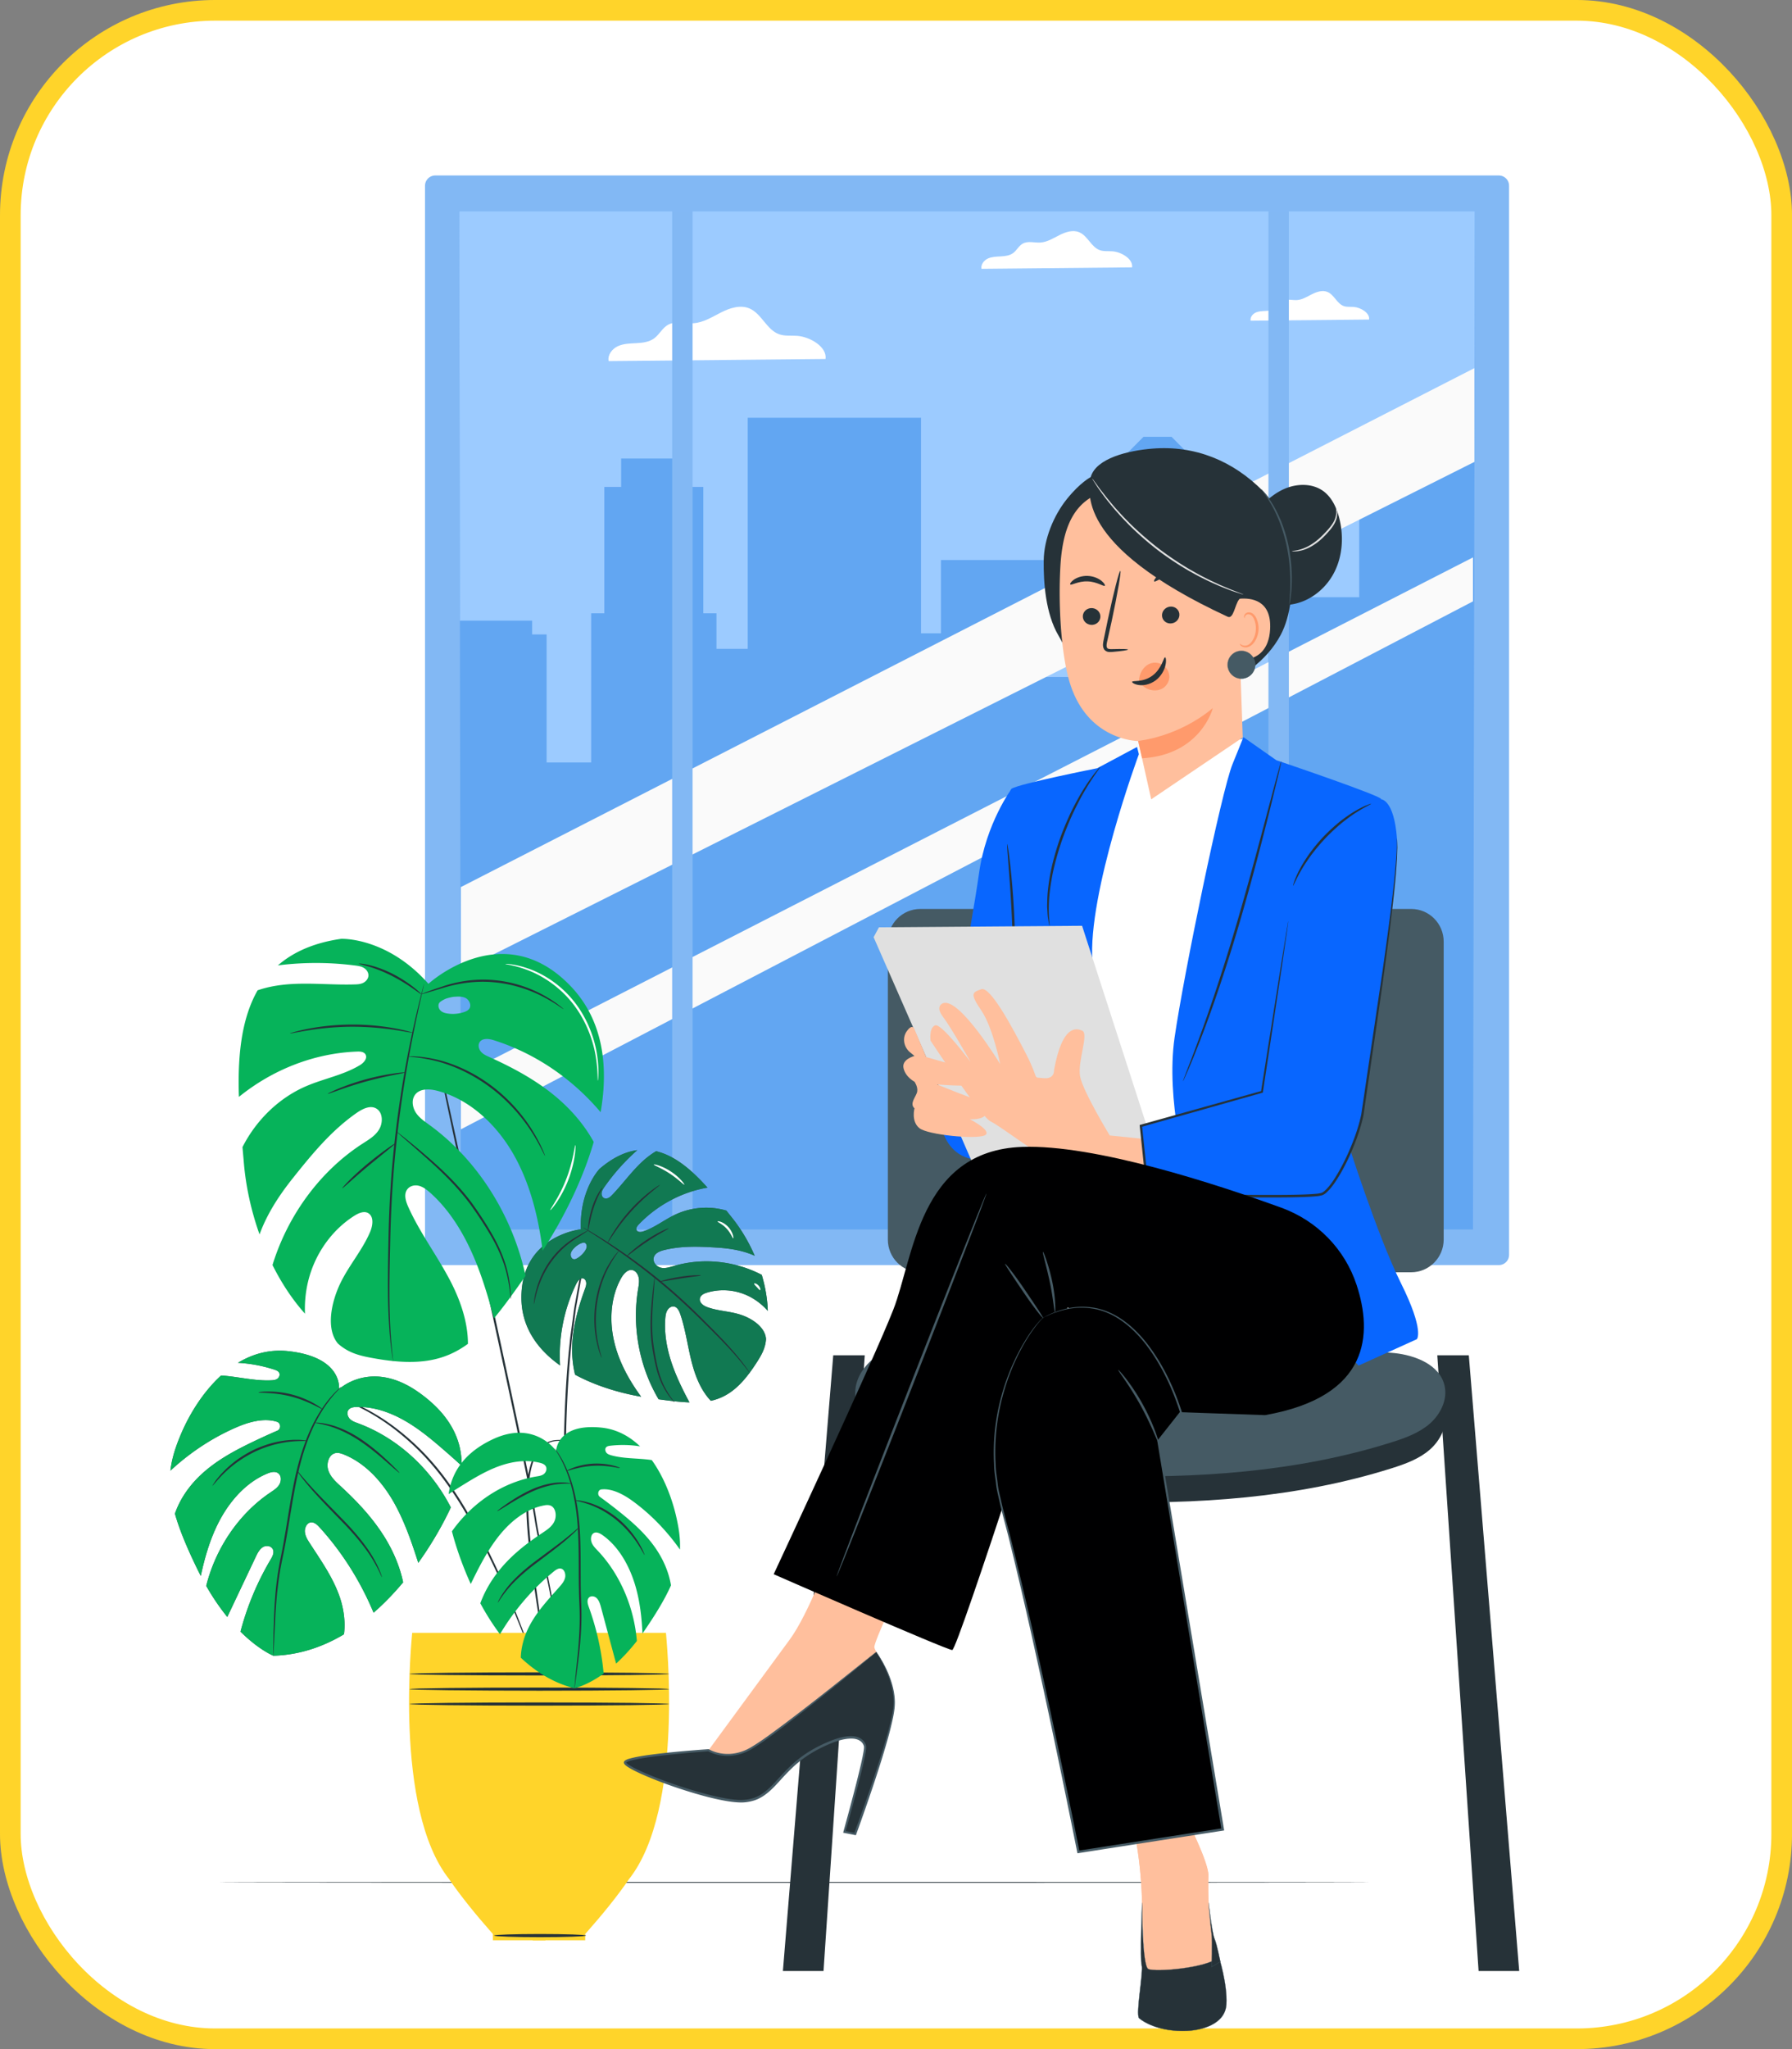<svg xmlns="http://www.w3.org/2000/svg" xmlns:xlink="http://www.w3.org/1999/xlink" fill="none" viewBox="0 0 350 400"><rect x="0" y="0" width="350" height="400" fill="#808080" stroke="none"/><defs><path id="reuse-0" d="M53.368 323.21c.01 0 .03-.191.06-.566.02-.417.05-.95.089-1.624l.288-5.95c.148-2.51.386-5.493.952-8.752.287-1.624.694-3.321 1.011-5.107.328-1.783.625-3.631.933-5.522.614-3.782 1.25-7.373 2.122-10.556.873-3.184 1.974-5.94 3.144-8.097 1.17-2.169 2.36-3.75 3.253-4.776.893-1.016 1.458-1.506 1.428-1.549-.01-.01-.148.105-.416.342-.278.224-.645.598-1.12 1.088-.933.994-2.173 2.565-3.383 4.733-1.21 2.169-2.35 4.948-3.253 8.143-.903 3.192-1.557 6.804-2.162 10.597-.308 1.891-.605 3.739-.923 5.514-.307 1.772-.704 3.461-.981 5.118-.556 3.289-.754 6.292-.873 8.814-.11 2.52-.14 4.55-.159 5.96-.01.674-.01 1.208-.02 1.625-.01.364 0 .566.01.566z"/><path id="reuse-1" d="M58 287.06c-.02.021.179.342.585.889.397.555 1.012 1.323 1.795 2.241 1.567 1.85 3.888 4.243 6.447 6.872 2.569 2.618 4.662 5.223 5.921 7.307 1.27 2.072 1.776 3.537 1.845 3.505.02-.011-.08-.385-.337-1.026-.248-.652-.675-1.56-1.28-2.63-1.21-2.157-3.312-4.818-5.881-7.445-2.559-2.64-4.91-4.98-6.516-6.774a70.426 70.426 0 0 1-1.875-2.147c-.436-.523-.674-.814-.704-.792zM41.497 290.02c.06.054.784-.962 2.172-2.34a23.035 23.035 0 0 1 2.608-2.212 24.5 24.5 0 0 1 3.551-2.104 22.552 22.552 0 0 1 3.848-1.39c1.22-.299 2.331-.49 3.273-.576 1.885-.17 3.065-.065 3.065-.149 0-.032-.287-.075-.823-.129a8.203 8.203 0 0 0-.972-.054c-.377 0-.813-.021-1.29.022-.961.043-2.092.202-3.332.49-1.24.31-2.569.76-3.918 1.38a22.964 22.964 0 0 0-3.6 2.168c-1.031.792-1.914 1.58-2.588 2.308-.358.353-.635.706-.893 1.005a8.898 8.898 0 0 0-.625.81c-.327.494-.496.75-.476.771zM78.024 287.52c.02-.021-.169-.237-.516-.598a55.394 55.394 0 0 0-1.517-1.498c-1.31-1.239-3.154-2.917-5.416-4.444-2.26-1.528-4.552-2.49-6.258-2.896a13.026 13.026 0 0 0-2.043-.35c-.486-.032-.754-.032-.764 0-.01.073 1.072.148 2.738.638 1.666.482 3.888 1.466 6.12 2.971 2.23 1.506 4.096 3.141 5.444 4.318 1.33 1.175 2.172 1.902 2.212 1.859zM50.483 271.81c0 .15 2.946-.097 6.427.813 3.481.908 5.99 2.584 6.06 2.446.02-.043-.575-.503-1.627-1.101A18.145 18.145 0 0 0 57 272.217a18.034 18.034 0 0 0-4.602-.577c-1.19 0-1.914.116-1.914.17z"/></defs><rect width="345.97" height="395.97" x="2.017" y="2.017" fill="#fff" stroke="#ffd42a" stroke-miterlimit="0" stroke-width="4.035" rx="40" ry="40"/><path fill="#82b8f4" stroke="#82b8f4" stroke-linecap="round" stroke-linejoin="round" stroke-width="4" d="M292.74 36.254H85.01v208.7h207.73z"/><path fill="#62a6f2" d="M287.69 240H90.02l-.323-198.79h198.37z"/><path fill="#9ccbff" d="m89.697 41.213.136 79.947h14.097v2.687h2.833v24.99h8.697V119.72h2.575V95.055h3.284v-5.547h12.763v5.547h3.284v24.666h2.574v6.937h6.102v-45.11h33.844v42.077h3.893v-14.306h20.644v22.828h11v-25.293l1.9-1.916V98.08l1.922-1.938v-6.75l4.094-4.12h5.478l4.094 4.12v6.75l1.922 1.938v6.858l1.9 1.916v25.293h10.998V116.58h17.74V90.323l22.486-.137.093-48.964H89.7z"/><path fill="#fff" d="M161.24 70.079c.323-2.363-2.997-4.315-5.5-4.517-1.19-.093-2.43.087-3.556-.31-2.446-.857-3.42-4.026-5.808-5.042-1.786-.756-3.836-.087-5.565.792-1.728.872-3.434 1.974-5.37 2.097-1.678.108-3.507-.519-4.977.31-1.097.612-1.67 1.88-2.681 2.629-.99.735-2.273.886-3.5.95-1.226.066-2.495.08-3.606.591-1.119.512-2.037 1.7-1.807 2.91z"/><path fill="#fafafa" d="m287.96 71.866-197.95 101.3v16.344l197.95-99.339zM287.69 108.81 90.02 209.97v10.481l197.67-103.06z"/><path fill="#82b8f4" d="M135.27 41.22h-3.987v198.77h3.987z"/><path fill="#fff" d="M267.4 62.378c.18-1.29-1.634-2.356-2.996-2.463-.653-.051-1.327.05-1.944-.166-1.334-.469-1.865-2.197-3.169-2.752-.976-.41-2.094-.043-3.041.432-.946.476-1.878 1.08-2.933 1.145-.918.058-1.914-.28-2.716.166-.596.339-.91 1.03-1.464 1.434-.538.396-1.24.482-1.914.518-.667.037-1.362.044-1.973.325-.609.28-1.11.929-.989 1.584z"/><path fill="#82b8f4" d="M251.73 41.22h-3.987v198.77h3.987z"/><path fill="#fff" d="M221.11 52.192c.222-1.643-2.08-2.997-3.814-3.134-.826-.065-1.685.058-2.467-.216-1.7-.598-2.373-2.795-4.03-3.5-1.24-.527-2.667-.058-3.864.547-1.198.605-2.388 1.368-3.729 1.455-1.169.072-2.43-.36-3.456.216-.76.425-1.162 1.304-1.857 1.83-.689.511-1.578.612-2.431.663-.853.043-1.735.057-2.51.41-.774.353-1.412 1.181-1.254 2.017z"/><g fill="#263238"><path d="M267.28 367.46c0 .044-50.217.082-112.15.082-61.953 0-112.16-.038-112.16-.082 0-.045 50.204-.084 112.16-.084 61.93 0 112.15.039 112.15.084zM56.484 271.19c0 .01.07.021.188.032.15.011.338.022.566.043.496.044 1.22.044 2.152.18 1.864.206 4.562.685 7.716 1.913 3.154 1.218 6.764 3.13 10.345 5.953a50.33 50.33 0 0 1 5.306 4.827 53.13 53.13 0 0 1 4.9 6.048c1.547 2.2 2.916 4.455 4.176 6.677 1.27 2.212 2.4 4.412 3.461 6.519a186.107 186.107 0 0 1 5.187 11.42c1.369 3.3 2.41 6.016 3.085 7.907.327.918.595 1.643.783 2.168.09.224.159.415.208.566.05.129.08.191.08.191.01 0-.01-.073-.05-.202-.05-.148-.099-.342-.178-.576-.16-.504-.387-1.25-.714-2.201-.635-1.913-1.637-4.639-2.976-7.97a177.598 177.598 0 0 0-5.127-11.487c-1.052-2.114-2.182-4.315-3.452-6.548-1.26-2.233-2.628-4.498-4.185-6.71a52.833 52.833 0 0 0-4.95-6.09 49.135 49.135 0 0 0-5.365-4.84c-3.62-2.821-7.28-4.723-10.464-5.908-3.194-1.196-5.921-1.635-7.796-1.794-.932-.118-1.676-.086-2.162-.108h-.565c-.1-.021-.169-.021-.169-.01zM117.76 235.15c-.01 0-.04.075-.11.213-.069.161-.158.374-.267.64-.238.59-.575 1.423-1.002 2.492-.476 1.067-.842 2.446-1.338 4.017-.228.789-.536 1.624-.744 2.532-.219.907-.447 1.87-.685 2.874-.535 2.01-.863 4.25-1.319 6.656-.238 1.196-.357 2.446-.545 3.739-.159 1.282-.387 2.607-.496 3.975-.605 5.436-.933 11.451-1.081 17.765-.09 6.317.04 12.332.297 17.79.298 5.46.665 10.375 1.111 14.488.208 2.061.417 3.92.635 5.544.208 1.635.387 3.036.575 4.178.179 1.12.318 2.01.417 2.629l.119.684c.03.148.05.234.05.234.01 0 0-.086-.01-.234-.02-.172-.05-.407-.08-.684-.08-.63-.198-1.52-.347-2.64-.169-1.142-.318-2.554-.506-4.178-.208-1.635-.387-3.494-.585-5.543-.407-4.114-.754-9.03-1.022-14.478a309.076 309.076 0 0 1-.267-17.767c.148-6.304.466-12.297 1.05-17.735.1-1.366.328-2.68.487-3.963.188-1.282.297-2.532.525-3.728.437-2.395.754-4.638 1.26-6.645.228-1.005.446-1.966.655-2.874.198-.908.495-1.743.714-2.532.476-1.57.823-2.95 1.27-4.03.396-1.067.713-1.912.932-2.51.099-.278.178-.49.238-.652.049-.17.069-.245.069-.256zM107.8 325.61c.01 0 .05-.108.129-.32.08-.235.198-.555.337-.973.08-.45.208-.994.298-1.657.04-.662.148-1.43.129-2.297.07-3.483-.754-8.45-2.063-14.465-.635-3.014-1.448-6.293-1.964-9.872-.149-.897-.298-1.805-.456-2.735-.169-.918-.348-1.858-.526-2.81-.347-1.9-.754-3.846-1.15-5.844-1.627-7.992-3.511-16.741-5.505-25.93-4.007-18.364-7.627-34.99-10.255-47.041-1.28-6.026-2.31-10.907-2.955-14.295-.348-1.686-.576-3.001-.734-3.898-.08-.428-.14-.77-.189-1.015-.04-.224-.07-.343-.08-.343-.01 0 .01.119.04.353.04.245.09.588.15 1.027.128.897.336 2.222.654 3.919.605 3.397 1.597 8.291 2.836 14.328 2.51 12.073 6.15 28.696 10.146 47.072 1.994 9.188 3.888 17.94 5.525 25.92.397 1.997.813 3.942 1.17 5.833.179.95.357 1.88.536 2.798.158.922.307 1.83.466 2.726.535 3.602 1.359 6.88 2.013 9.883 1.349 6.005 2.212 10.94 2.182 14.4.04.868-.06 1.625-.09 2.287-.078.652-.188 1.207-.257 1.657-.129.417-.228.738-.297.983-.07.191-.1.31-.09.31z"/><path d="M106.47 325.61c.01 0 .02-.183.01-.525s-.03-.843-.07-1.495c-.079-1.293-.267-3.173-.565-5.471-.555-4.614-1.626-10.95-2.31-18.002-.328-3.526-.496-6.89-.278-9.948.109-1.516.327-2.957.714-4.261.387-1.304.972-2.468 1.815-3.313a4.638 4.638 0 0 1 2.945-1.304c.992-.084 1.865.075 2.55.226 1.368.342 2.082.663 2.102.63.01-.01-.169-.096-.516-.237a8.233 8.233 0 0 0-.644-.245 8.102 8.102 0 0 0-.903-.277c-.694-.17-1.567-.353-2.608-.288a4.902 4.902 0 0 0-3.124 1.336c-.903.875-1.518 2.071-1.925 3.396-.406 1.326-.634 2.788-.763 4.326-.238 3.08-.08 6.465.248 10.002.684 7.063 1.805 13.398 2.43 18.002.327 2.298.555 4.167.684 5.46.06.62.11 1.11.139 1.485.04.33.06.503.07.503z"/></g><path fill="#455a64" d="M131.74 237.17c-2.083 1.002-3.967 2.521-6.15 3.224-.465.151-1.13.162-1.279-.331-.119-.372.169-.746.427-1.024 3.65-3.814 8.43-6.346 13.449-7.202-2.926-3.279-6.249-6.217-10.037-7.114-1.18.684-2.281 1.592-3.273 2.575-1.855 1.848-3.432 3.994-5.237 5.885-.258.267-.525.545-.863.685s-.753.129-1.011-.14c-.258-.256-.308-.682-.219-1.056.09-.364.308-.685.516-.984a40.994 40.994 0 0 1 6.407-7.17c-2.3.302-4.74 1.411-7.36 3.644 0 0-3.947 4.06-3.659 11.806 0 0-11.723 1.207-11.614 13.471.05 5.64 3.114 9.959 7.548 13.1-.327-5.482.783-11.058 3.164-15.91.297-.598.833-1.293 1.428-1.047.337.14.516.546.525.929.01.385-.128.76-.257 1.112-1.101 3.034-2.034 6.155-2.37 9.39-.259 2.449-.15 4.981.446 7.34 3.917 2.118 8.49 3.527 12.903 4.297-2.35-3.205-4.345-6.796-5.267-10.748-.972-4.135-.694-8.72 1.349-12.372.496-.889 1.32-1.818 2.261-1.581.655.159 1.091.875 1.2 1.592.11.714-.03 1.441-.148 2.158-1.22 7.35.277 15.17 4.016 21.452 2.331.32 4.295.544 6.02.608-1.18-2.222-2.31-4.487-3.183-6.869-1.101-3.003-1.775-6.238-1.537-9.454.04-.58.119-1.167.406-1.657.288-.493.823-.843 1.35-.727.624.15.971.865 1.19 1.516 1.1 3.238 1.477 6.7 2.4 10.002.704 2.532 1.815 5.075 3.56 6.88 3.253-.738 5.832-2.68 8.788-7.232 1.001-1.55 1.854-2.907 1.983-4.83-.169-2.392-2.846-4.07-4.989-4.754-2.142-.695-4.433-.706-6.545-1.495-.715-.267-1.518-.854-1.38-1.657.11-.63.755-.962 1.33-1.131 2.608-.803 5.455-.598 7.944.544 1.508.695 2.867 1.732 3.988 3-.07-2.327-.487-4.71-1.18-7.038-5.287-2.737-11.496-3.389-17.169-1.732-.813.234-1.646.525-2.48.353-.822-.17-1.606-.983-1.467-1.87.159-.994 1.25-1.4 2.162-1.613 3.442-.822 6.784-.674 10.305-.45 3.154.205 5.405.749 7.28 1.592-1.17-2.712-2.688-5.244-4.403-7.391-.368-.461-.754-.94-1.141-1.433-3.313-.973-6.973-.674-10.126.856zm-18.616 5.705c.198-.118.734-.331.952-.31.308.03.516.383.516.714s-.159.641-.337.908a4.553 4.553 0 0 1-1.498 1.422c-.228.14-.496.256-.744.191-.436-.105-.634-.703-.516-1.174.13-.469.467-.822.794-1.142.01.01.169-.205.833-.609z"/><path fill="#117952" d="M131.74 237.17c-2.083 1.002-3.967 2.521-6.15 3.224-.465.151-1.13.162-1.279-.331-.119-.372.169-.746.427-1.024 3.65-3.814 8.43-6.346 13.449-7.202-2.926-3.279-6.249-6.217-10.037-7.114-1.18.684-2.281 1.592-3.273 2.575-1.855 1.848-3.432 3.994-5.237 5.885-.258.267-.525.545-.863.685s-.753.129-1.011-.14c-.258-.256-.308-.682-.219-1.056.09-.364.308-.685.516-.984a40.994 40.994 0 0 1 6.407-7.17c-2.3.302-4.74 1.411-7.36 3.644 0 0-3.947 4.06-3.659 11.806 0 0-11.723 1.207-11.614 13.471.05 5.64 3.114 9.959 7.548 13.1-.327-5.482.783-11.058 3.164-15.91.297-.598.833-1.293 1.428-1.047.337.14.516.546.525.929.01.385-.128.76-.257 1.112-1.101 3.034-2.034 6.155-2.37 9.39-.259 2.449-.15 4.981.446 7.34 3.917 2.118 8.49 3.527 12.903 4.297-2.35-3.205-4.345-6.796-5.267-10.748-.972-4.135-.694-8.72 1.349-12.372.496-.889 1.32-1.818 2.261-1.581.655.159 1.091.875 1.2 1.592.11.714-.03 1.441-.148 2.158-1.22 7.35.277 15.17 4.016 21.452 2.331.32 4.295.544 6.02.608-1.18-2.222-2.31-4.487-3.183-6.869-1.101-3.003-1.775-6.238-1.537-9.454.04-.58.119-1.167.406-1.657.288-.493.823-.843 1.35-.727.624.15.971.865 1.19 1.516 1.1 3.238 1.477 6.7 2.4 10.002.704 2.532 1.815 5.075 3.56 6.88 3.253-.738 5.832-2.68 8.788-7.232 1.001-1.55 1.854-2.907 1.983-4.83-.169-2.392-2.846-4.07-4.989-4.754-2.142-.695-4.433-.706-6.545-1.495-.715-.267-1.518-.854-1.38-1.657.11-.63.755-.962 1.33-1.131 2.608-.803 5.455-.598 7.944.544 1.508.695 2.867 1.732 3.988 3-.07-2.327-.487-4.71-1.18-7.038-5.287-2.737-11.496-3.389-17.169-1.732-.813.234-1.646.525-2.48.353-.822-.17-1.606-.983-1.467-1.87.159-.994 1.25-1.4 2.162-1.613 3.442-.822 6.784-.674 10.305-.45 3.154.205 5.405.749 7.28 1.592-1.17-2.712-2.688-5.244-4.403-7.391-.368-.461-.754-.94-1.141-1.433-3.313-.973-6.973-.674-10.126.856zm-18.616 5.705c.198-.118.734-.331.952-.31.308.03.516.383.516.714s-.159.641-.337.908a4.553 4.553 0 0 1-1.498 1.422c-.228.14-.496.256-.744.191-.436-.105-.634-.703-.516-1.174.13-.469.467-.822.794-1.142.01.01.169-.205.833-.609z"/><g fill="#263238"><path d="M146.49 268.07c.01-.01-.07-.14-.238-.385a25.133 25.133 0 0 0-.744-1.056c-.664-.91-1.676-2.171-3.005-3.655-1.33-1.485-2.985-3.174-4.84-5.021a121.415 121.415 0 0 0-6.19-5.846 111.399 111.399 0 0 0-16.146-11.698c-.446-.256-.813-.458-1.09-.62-.249-.137-.388-.202-.388-.19-.01.01.12.093.357.255l1.061.673c.913.588 2.252 1.43 3.869 2.532 3.233 2.18 7.617 5.364 12.14 9.315 2.261 1.977 4.334 3.965 6.189 5.813 1.864 1.837 3.53 3.504 4.87 4.956a61.55 61.55 0 0 1 3.074 3.57c.327.417.585.759.793 1.015.179.223.278.342.288.342z"/><path d="M127.87 249.3c-.02 0-.08.353-.159.994-.08.641-.198 1.57-.317 2.726-.218 2.295-.536 5.511-.139 9.059a47.32 47.32 0 0 0 .903 4.905c.367 1.484.873 2.788 1.418 3.793a14.512 14.512 0 0 0 1.488 2.243c.198.246.367.415.476.545.109.115.178.18.188.17.06-.055-.922-1.057-1.954-3.077-.506-1.015-.972-2.287-1.329-3.76a49.517 49.517 0 0 1-.872-4.873c-.387-3.494-.11-6.7.05-8.994.088-1.113.158-2.031.207-2.737.05-.63.06-.983.04-.994zM136.9 248.97c0-.084-1.815-.084-4.027.267-2.212.353-3.957.835-3.937.92.02.095 1.795-.236 3.987-.578 2.182-.353 3.977-.512 3.977-.609zM130.58 239.79c-.02-.043-.526.15-1.32.536-.793.383-1.864.97-2.994 1.73a27.332 27.332 0 0 0-2.777 2.103c-.675.59-1.062.994-1.042 1.026.06.087 1.736-1.357 3.987-2.841 2.242-1.485 4.186-2.457 4.146-2.554zM120.93 244.12c-.01-.01-.228.202-.575.62-.357.414-.833 1.066-1.349 1.912-1.051 1.686-2.162 4.294-2.648 7.37-.506 3.079-.258 5.931.178 7.906.209.994.447 1.775.635 2.297.189.536.318.814.337.803.06-.021-.386-1.188-.753-3.151-.367-1.967-.586-4.776-.09-7.79.476-3.023 1.538-5.598 2.53-7.298.971-1.707 1.775-2.626 1.735-2.669zM128.9 231.3c-.01-.021-.198.086-.516.288-.327.202-.773.523-1.319.94a30.003 30.003 0 0 0-3.967 3.666 31.612 31.612 0 0 0-3.303 4.359 19.262 19.262 0 0 0-.843 1.44c-.188.354-.277.545-.258.566.04.033.496-.713 1.28-1.869a39.285 39.285 0 0 1 3.352-4.261 39.803 39.803 0 0 1 3.878-3.71c1.042-.875 1.726-1.376 1.696-1.42zM104.28 254.57c.05.01.198-1.059.684-2.704.486-1.635 1.409-3.847 2.956-5.875 1.527-2.053 3.352-3.462 4.74-4.318l1.637-1.056c.387-.259.595-.407.585-.428-.01-.022-.238.086-.644.31-.407.212-.982.543-1.696.961a16.258 16.258 0 0 0-4.88 4.315 17.653 17.653 0 0 0-2.926 6.026 14.87 14.87 0 0 0-.407 2.02c-.059.469-.079.738-.05.749z"/><path d="M117.63 231.87c-.06-.065-1.28 1.538-2.014 3.922a17.282 17.282 0 0 0-.684 3.098c-.099.813-.099 1.314-.06 1.314.1.011.298-1.988 1.042-4.293.724-2.341 1.795-3.987 1.716-4.041z"/></g><path fill="#455a64" d="M39.523 287.63c2.847-2.583 6.219-4.412 9.62-6.055 1.667-.803 3.343-1.57 5.029-2.298.744-.32.704-1.487-.07-1.732-2.479-.79-5.415-.01-7.904 1.07-4.702 2.028-9.075 4.913-12.913 8.47.257-2.243.922-4.4 1.914-6.782 1.606-3.9 4.304-8.442 7.984-11.796l.436.033c3.134.255 6.239 1.055 9.383.907.386-.021.793-.054 1.13-.277.337-.216.566-.663.447-1.07-.13-.417-.566-.597-.952-.727a28.252 28.252 0 0 0-7.151-1.344c2.866-1.732 6.179-2.683 9.898-2.265 10.712 1.207 9.838 7.445 9.838 7.445.328-.353 6.487-5.789 15.492.536 6.229 4.37 8.56 9.38 8.45 14.39-.763-.716-1.547-1.409-2.32-2.093-2.688-2.352-5.386-4.711-8.42-6.508-3.035-1.794-6.447-3.011-9.899-2.874-.555.022-1.19.13-1.497.63-.318.526-.11 1.272.317 1.7.426.428 1.002.63 1.557.832 7.657 2.82 14.243 8.817 18.16 16.434-1.25 2.713-3.392 6.686-6.357 10.82-1.31-4.091-2.708-8.172-4.8-11.857-2.302-4.037-5.565-7.606-9.69-9.274-.576-.234-1.191-.428-1.786-.267-1.22.332-1.716 2.05-1.3 3.332.417 1.283 1.439 2.212 2.39 3.09 3.095 2.842 6.031 5.94 8.342 9.541 1.795 2.799 3.193 5.929 3.888 9.24-1.726 2.062-3.65 4.083-5.772 5.93-2.57-6.154-6.15-11.827-10.533-16.646-.476-.523-1.071-1.078-1.746-.984-.744.108-1.2 1.027-1.14 1.84.059.811.495 1.527.932 2.19 2.162 3.354 4.522 6.645 5.851 10.47.804 2.317 1.17 4.913.853 7.348-4.096 2.438-8.708 4.04-13.796 4.178 0 0-2.786-1.099-6.416-4.7a55.118 55.118 0 0 1 5.87-14.05c.348-.577.715-1.26.497-1.902-.268-.79-1.32-.961-1.994-.544-.674.418-1.071 1.207-1.418 1.956-1.845 3.89-3.69 7.787-5.534 11.677a44.935 44.935 0 0 1-4.116-6.07c1.884-7.488 6.466-14.154 12.576-18.257.615-.418 1.27-.824 1.676-1.476.407-.65.466-1.622-.07-2.147-.575-.566-1.477-.364-2.201-.065-4.245 1.732-7.568 5.536-9.71 9.851-1.577 3.173-2.579 6.635-3.332 10.15-.17-.331-.348-.673-.516-1.013-2.202-4.487-3.67-8.067-4.533-11.133 1.042-3.057 3.015-5.737 5.356-7.854z"/><g fill="#263238"><use xlink:href="#reuse-0"/><use xlink:href="#reuse-1"/></g><path fill="#06b35a" d="M39.523 287.63c2.847-2.583 6.219-4.412 9.62-6.055 1.667-.803 3.343-1.57 5.029-2.298.744-.32.704-1.487-.07-1.732-2.479-.79-5.415-.01-7.904 1.07-4.702 2.028-9.075 4.913-12.913 8.47.257-2.243.922-4.4 1.914-6.782 1.606-3.9 4.304-8.442 7.984-11.796l.436.033c3.134.255 6.239 1.055 9.383.907.386-.021.793-.054 1.13-.277.337-.216.566-.663.447-1.07-.13-.417-.566-.597-.952-.727a28.252 28.252 0 0 0-7.151-1.344c2.866-1.732 6.179-2.683 9.898-2.265 10.712 1.207 9.838 7.445 9.838 7.445.328-.353 6.487-5.789 15.492.536 6.229 4.37 8.56 9.38 8.45 14.39-.763-.716-1.547-1.409-2.32-2.093-2.688-2.352-5.386-4.711-8.42-6.508-3.035-1.794-6.447-3.011-9.899-2.874-.555.022-1.19.13-1.497.63-.318.526-.11 1.272.317 1.7.426.428 1.002.63 1.557.832 7.657 2.82 14.243 8.817 18.16 16.434-1.25 2.713-3.392 6.686-6.357 10.82-1.31-4.091-2.708-8.172-4.8-11.857-2.302-4.037-5.565-7.606-9.69-9.274-.576-.234-1.191-.428-1.786-.267-1.22.332-1.716 2.05-1.3 3.332.417 1.283 1.439 2.212 2.39 3.09 3.095 2.842 6.031 5.94 8.342 9.541 1.795 2.799 3.193 5.929 3.888 9.24-1.726 2.062-3.65 4.083-5.772 5.93-2.57-6.154-6.15-11.827-10.533-16.646-.476-.523-1.071-1.078-1.746-.984-.744.108-1.2 1.027-1.14 1.84.059.811.495 1.527.932 2.19 2.162 3.354 4.522 6.645 5.851 10.47.804 2.317 1.17 4.913.853 7.348-4.096 2.438-8.708 4.04-13.796 4.178 0 0-2.786-1.099-6.416-4.7a55.118 55.118 0 0 1 5.87-14.05c.348-.577.715-1.26.497-1.902-.268-.79-1.32-.961-1.994-.544-.674.418-1.071 1.207-1.418 1.956-1.845 3.89-3.69 7.787-5.534 11.677a44.935 44.935 0 0 1-4.116-6.07c1.884-7.488 6.466-14.154 12.576-18.257.615-.418 1.27-.824 1.676-1.476.407-.65.466-1.622-.07-2.147-.575-.566-1.477-.364-2.201-.065-4.245 1.732-7.568 5.536-9.71 9.851-1.577 3.173-2.579 6.635-3.332 10.15-.17-.331-.348-.673-.516-1.013-2.202-4.487-3.67-8.067-4.533-11.133 1.042-3.057 3.015-5.737 5.356-7.854z"/><g fill="#263238"><use xlink:href="#reuse-0"/><use xlink:href="#reuse-1"/></g><path fill="#06b35a" d="M47.359 223.92c.09 1.045.188 2.071.268 3.065.387 4.615 1.438 9.412 3.065 13.985 1.22-3.324 3.163-6.807 6.535-11.025 3.76-4.714 7.4-9.126 12.21-12.544 1.279-.907 2.955-1.826 4.224-.897 1.141.822 1.131 2.745.377 3.984-.753 1.24-2.013 1.977-3.193 2.737-8.242 5.31-14.6 13.91-17.624 23.718 1.755 3.515 3.887 6.753 6.347 9.498-.119-2.874.298-5.78 1.26-8.472 1.587-4.455 4.622-8.29 8.45-10.686.843-.522 1.944-.983 2.757-.393 1.022.735.754 2.424.238 3.631-1.537 3.57-4.126 6.497-5.812 10.002-1.676 3.494-2.906 8.781-.476 11.731 2.241 2.028 4.701 2.489 7.528 2.98 8.33 1.432 13.389.374 17.882-2.907 0-4.262-1.498-8.558-3.471-12.34-2.56-4.913-5.922-9.336-8.193-14.411-.456-1.027-.863-2.276-.297-3.238.466-.8 1.468-1.08 2.32-.875.854.19 1.588.767 2.262 1.365 3.779 3.357 6.546 7.898 8.579 12.692 1.617 3.814 2.797 7.812 3.878 11.84 1.884-2.255 3.878-5.011 6.179-8.324-2.599-11.88-9.432-22.67-18.844-29.487-.913-.663-1.875-1.315-2.53-2.266-.654-.95-.931-2.316-.366-3.332.813-1.451 2.757-1.44 4.294-1.069 6.308 1.56 11.624 6.432 15.036 12.361 3.264 5.684 4.91 12.278 5.743 18.901 4.166-6.454 7.835-13.848 9.978-21.229-1.905-3.461-4.543-6.454-7.509-8.921-3.907-3.249-8.38-5.63-12.943-7.683-.535-.245-1.1-.49-1.507-.94-.417-.45-.654-1.142-.426-1.721.406-1.024 1.775-.93 2.767-.62 8.014 2.503 15.353 7.438 20.967 14.082 1.606-9.198.376-17.99-5.723-24.466-13.27-14.08-27.908-.598-27.908-.598-8.123-9.177-17.05-8.78-17.05-8.78-5.404.778-9.401 2.617-12.347 5.18a59.636 59.636 0 0 1 15.115.031c.575.076 1.16.162 1.656.461.506.299.913.854.903 1.473-.01.63-.476 1.178-1.012 1.444-.536.267-1.14.3-1.726.31-4.126.127-8.261-.32-12.378-.065-2.201.138-4.433.49-6.526 1.218-3.322 5.813-3.898 13.366-3.65 20.8 6.646-5.385 14.837-8.558 23.15-8.846.604-.022 1.328.054 1.606.62.367.759-.397 1.58-1.09 2.009-3.264 1.977-7.053 2.629-10.524 4.124-5.236 2.244-9.72 6.537-12.447 11.892zm41.486-29.35c.734-.043 1.508-.075 2.162.288.645.375 1.081 1.304.695 1.977-.229.396-.645.588-1.062.728a6.89 6.89 0 0 1-3.253.277c-.496-.075-1.022-.223-1.379-.609-.367-.374-.505-1.047-.198-1.476.228-.31 1.071-.746 1.418-.854 1.2-.352 1.617-.33 1.617-.33z"/><g fill="#263238"><path d="M76.794 265.81c.01 0 0-.062-.01-.191-.02-.151-.03-.332-.06-.566a98.669 98.669 0 0 1-.218-2.158c-.178-1.872-.357-4.595-.416-7.949-.07-3.367 0-7.372.109-11.817.09-4.455.278-9.338.694-14.457.833-10.233 2.35-19.4 3.66-25.983.645-3.289 1.24-5.939 1.646-7.765.199-.887.358-1.592.477-2.104.05-.226.079-.407.119-.558l.03-.191c-.01 0-.03.065-.06.18-.04.151-.09.321-.149.547-.13.512-.317 1.207-.545 2.083a211.386 211.386 0 0 0-5.555 33.752c-.416 5.126-.595 10.02-.664 14.476-.09 4.455-.13 8.46-.03 11.839.1 3.364.317 6.087.546 7.957.118.942.208 1.656.297 2.15.04.223.07.403.09.554.01.14.03.202.039.202z"/><path d="M77.471 220.9c-.01.01.09.119.288.299l.873.781c.813.703 1.904 1.654 3.233 2.82 2.698 2.403 6.526 5.695 9.898 10.16 1.637 2.263 3.114 4.528 4.324 6.646 1.21 2.125 2.063 4.186 2.589 5.971.516 1.794.754 3.311.883 4.359s.178 1.635.208 1.635c.01 0 .02-.151.01-.429-.01-.277-.01-.694-.07-1.217a23.921 23.921 0 0 0-.773-4.423c-.496-1.826-1.34-3.933-2.55-6.09-1.209-2.158-2.667-4.413-4.324-6.71-3.411-4.518-7.28-7.777-10.027-10.128a203.18 203.18 0 0 0-3.312-2.713c-.367-.288-.675-.522-.913-.716-.208-.18-.327-.256-.337-.245zM66.858 231.95c.04.043.605-.46 1.527-1.282a165.14 165.14 0 0 1 3.62-3.13c1.389-1.134 2.648-2.158 3.71-3.025.952-.768 1.527-1.26 1.497-1.312-.03-.043-.664.361-1.656 1.067a75.404 75.404 0 0 0-3.789 2.928 53.98 53.98 0 0 0-3.57 3.237c-.873.897-1.379 1.474-1.339 1.517zM64.021 213.52c.02.054.853-.256 2.192-.727a74.78 74.78 0 0 1 5.296-1.686 75.87 75.87 0 0 1 5.395-1.261c1.389-.28 2.262-.428 2.252-.493-.01-.054-.883 0-2.291.205a46.143 46.143 0 0 0-5.455 1.142 47.197 47.197 0 0 0-5.296 1.805c-1.32.554-2.113.961-2.093 1.015zM79.721 206.22c0 .032.476.075 1.329.162.853.094 2.083.266 3.57.608 2.986.674 7.013 2.255 10.87 5.086 3.869 2.81 6.695 6.282 8.411 8.994a38.131 38.131 0 0 1 1.894 3.324c.407.81.625 1.26.655 1.25.01-.01-.03-.13-.11-.353-.088-.224-.207-.555-.406-.972a30.478 30.478 0 0 0-1.805-3.408c-1.666-2.777-4.503-6.335-8.42-9.177-3.898-2.874-8.004-4.423-11.03-5.032-1.517-.31-2.756-.45-3.62-.482-.426-.032-.763-.022-.991-.022s-.347 0-.347.022zM56.652 201.73c.01.032.337-.021.942-.137a69.779 69.779 0 0 1 2.549-.45 55.66 55.66 0 0 1 8.46-.717c3.323-.01 6.318.3 8.47.62 1.081.161 1.944.31 2.549.417.605.108.932.151.942.13.01-.033-.317-.13-.912-.289a35.578 35.578 0 0 0-2.54-.557 45.704 45.704 0 0 0-8.509-.746c-3.342.021-6.357.414-8.5.843a32.444 32.444 0 0 0-2.529.587c-.605.162-.932.267-.922.299zM110.06 196.98c.02-.019-.297-.299-.903-.757a12.203 12.203 0 0 0-1.12-.803c-.437-.31-.962-.62-1.547-.961-2.331-1.344-5.842-2.756-9.889-3.12-4.056-.404-7.736.386-10.236 1.25-1.26.418-2.28.781-2.975 1.027-.694.256-1.081.417-1.071.439.01.032.406-.076 1.12-.278.774-.237 1.796-.536 3.006-.9 2.519-.789 6.13-1.516 10.126-1.12 3.997.364 7.458 1.71 9.799 2.971.585.32 1.12.609 1.567.897.456.267.843.512 1.15.735.605.407.962.63.972.62zM70.072 188.1c-.01.065.734.215 1.914.568 1.18.342 2.777.94 4.463 1.784a35.63 35.63 0 0 1 4.166 2.5c1.031.716 1.646 1.184 1.686 1.133.03-.043-.536-.6-1.527-1.379a26.107 26.107 0 0 0-4.156-2.64c-1.716-.864-3.352-1.409-4.562-1.686-1.21-.28-1.974-.32-1.984-.28z"/></g><path fill="#ffd42a" d="M130.07 318.74c0 .493 3.73 34.306-7.24 48.111-2.282 3.343-5.217 6.944-8.53 10.683v1.228h-10.255V318.74z"/><path fill="#ffd42a" d="M80.504 318.74c0 .493-3.73 34.306 7.24 48.111 2.281 3.343 5.217 6.944 8.52 10.683v1.228h10.255V318.74z"/><g fill="#263238"><path d="M96.514 377.84c0-.17 4.017-.31 8.966-.31 4.959 0 8.966.14 8.966.31s-4.017.31-8.966.31c-4.95 0-8.966-.14-8.966-.31zM79.988 326.76c0-.17 11.346-.31 25.34-.31s25.34.14 25.34.31c0 .172-11.347.31-25.34.31-13.995 0-25.34-.138-25.34-.31zM79.988 329.73c0-.17 11.346-.31 25.34-.31s25.34.14 25.34.31c0 .172-11.347.312-25.34.312-13.995-.01-25.34-.14-25.34-.312zM79.988 332.64c0-.17 11.346-.31 25.34-.31s25.34.14 25.34.31c0 .172-11.347.31-25.34.31-13.995 0-25.34-.138-25.34-.31z"/></g><path fill="#06b35a" d="M127.78 301.85c-1.944-2.694-4.394-4.83-6.893-6.818a96.35 96.35 0 0 0-3.72-2.83c-.555-.407-.366-1.38.278-1.453 2.073-.237 4.315.951 6.16 2.295 3.48 2.543 6.605 5.76 9.203 9.447.09-1.945-.168-3.89-.654-6.08-.784-3.59-2.35-7.905-4.85-11.389-.12-.021-.228-.032-.347-.053-2.53-.342-5.108-.202-7.588-.887-.307-.086-.624-.194-.863-.428-.237-.245-.366-.663-.218-.983.159-.32.526-.407.853-.447a21.138 21.138 0 0 1 5.872.116c-2.063-1.978-4.583-3.365-7.597-3.664-8.689-.867-8.798 4.571-8.798 4.571-.218-.353-4.433-6.047-12.407-2.273-5.524 2.605-8.024 6.44-8.579 10.694.694-.482 1.408-.93 2.113-1.369 2.44-1.516 4.9-3.043 7.547-4.027 2.649-.983 5.515-1.411 8.262-.694.436.118.932.32 1.11.8.19.503-.079 1.09-.475 1.39-.397.288-.883.363-1.349.439-6.457 1.034-12.477 4.956-16.573 10.715.644 2.52 1.845 6.26 3.68 10.287 1.567-3.225 3.203-6.441 5.345-9.189 2.35-3.011 5.415-5.457 8.907-6.141.486-.097 1.002-.15 1.458.086.932.49 1.1 2.04.605 3.055-.496 1.015-1.429 1.613-2.301 2.2-2.827 1.87-5.564 3.963-7.866 6.613-1.785 2.053-3.302 4.466-4.284 7.139a49.263 49.263 0 0 0 3.838 6.036c2.837-4.754 6.417-8.921 10.523-12.245.446-.364.992-.727 1.517-.523.586.224.834 1.078.675 1.751-.159.674-.595 1.207-1.022 1.69-2.152 2.456-4.453 4.829-6 7.83-.942 1.826-1.567 3.965-1.627 6.08 2.956 2.776 6.417 4.956 10.464 5.96 0 0 2.36-.436 5.723-2.852a51.958 51.958 0 0 0-2.876-12.927c-.198-.544-.407-1.196-.149-1.7.317-.62 1.17-.576 1.657-.105.485.469.694 1.207.882 1.913l2.916 10.864c1.29-1.175 2.658-2.627 4.057-4.413-.546-6.666-3.343-13.118-7.687-17.67-.436-.458-.903-.918-1.14-1.538-.239-.62-.17-1.452.327-1.805.525-.374 1.23-.043 1.765.332 3.164 2.211 5.316 6.015 6.477 10.042.853 2.97 1.21 6.069 1.348 9.177.179-.256.358-.501.536-.77 2.33-3.419 3.958-6.185 5.038-8.63-.456-2.791-1.686-5.418-3.273-7.619z"/><g fill="#263238"><path d="M112.19 329.54c.01 0 .05-.159.1-.48.049-.363.118-.813.197-1.379.17-1.196.407-2.938.645-5.085.228-2.158.456-4.733.437-7.618-.01-1.441-.11-2.939-.13-4.498-.03-1.56-.019-3.173-.03-4.82 0-3.31-.059-6.472-.366-9.335-.308-2.864-.853-5.407-1.547-7.46-.685-2.05-1.478-3.609-2.103-4.624a16.7 16.7 0 0 0-.764-1.131c-.188-.248-.287-.375-.297-.364-.03.021.357.555.942 1.581.585 1.024 1.33 2.594 1.974 4.636.645 2.042 1.16 4.563 1.448 7.394.287 2.842.327 5.983.337 9.293 0 1.657 0 3.27.04 4.83.02 1.56.129 3.065.149 4.487.04 2.853-.16 5.428-.348 7.575l-.525 5.096c-.05.566-.09 1.027-.13 1.39-.039.342-.049.512-.029.512z"/><path d="M113.12 298.13c-.02-.021-.248.172-.664.536-.417.361-1.022.875-1.786 1.484-1.517 1.24-3.71 2.81-6.1 4.604-2.4 1.786-4.413 3.687-5.633 5.29-.614.8-1.06 1.484-1.329 1.985-.277.493-.396.792-.377.803.06.043.645-1.07 1.915-2.597 1.26-1.527 3.253-3.364 5.653-5.15 2.38-1.783 4.552-3.408 6.04-4.711.744-.652 1.33-1.196 1.716-1.592s.585-.63.565-.652zM125.9 303.55c.02-.01-.07-.256-.258-.695-.179-.436-.506-1.045-.932-1.772a18.853 18.853 0 0 0-4.285-4.873 18.845 18.845 0 0 0-2.955-1.902c-.972-.458-1.865-.832-2.649-1.023-.386-.13-.743-.194-1.05-.259a5.98 5.98 0 0 0-.804-.127c-.447-.043-.695-.064-.695-.032-.01.075.973.202 2.47.706.754.234 1.627.62 2.569 1.088a20.23 20.23 0 0 1 2.876 1.891c1.934 1.538 3.372 3.324 4.285 4.7.922 1.38 1.368 2.33 1.428 2.298zM97.117 294.98c.03.054.794-.407 2.014-1.164 1.22-.749 2.906-1.796 4.88-2.683 1.973-.886 3.868-1.336 5.256-1.451 1.388-.13 2.261-.011 2.271-.076 0-.021-.208-.086-.605-.137-.397-.065-.972-.097-1.686-.076-1.428.043-3.382.458-5.395 1.355-2.004.9-3.68 1.999-4.87 2.812-1.18.822-1.885 1.366-1.865 1.42zM121.07 286.55c.01-.054-.545-.28-1.488-.504a13.613 13.613 0 0 0-3.749-.331 13.445 13.445 0 0 0-3.7.738c-.912.32-1.447.62-1.428.663.04.137 2.262-.825 5.148-.973 2.896-.172 5.197.544 5.217.407z"/></g><g fill="#fff"><path d="M116.76 210.94c-.09 0 .08-1.87-.417-4.787-.476-2.903-1.805-6.89-4.532-10.33-2.738-3.45-6.18-5.481-8.768-6.454-2.598-.99-4.344-1.099-4.324-1.196 0-.021.436-.021 1.21.087.773.107 1.884.342 3.213.8 2.648.9 6.2 2.928 8.996 6.464 2.797 3.526 4.096 7.629 4.503 10.59.218 1.484.258 2.712.228 3.544-.02.824-.08 1.282-.11 1.282zM133.66 231.25c-.09.097-1.22-1.099-2.866-2.168-1.637-1.089-3.144-1.614-3.105-1.751.02-.119 1.627.223 3.333 1.355 1.706 1.101 2.717 2.491 2.638 2.564zM143.21 241.73c-.119.043-.446-.994-1.3-1.902-.842-.918-1.804-1.271-1.765-1.398.01-.118 1.13.043 2.073 1.067.952 1.015 1.111 2.233.992 2.233zM148.47 251.83c-.11.054-.347-.245-.645-.566-.297-.32-.575-.576-.525-.695.05-.115.466-.019.833.364.357.385.446.846.337.897zM107.47 236.23c-.11-.086 1.766-2.513 3.114-6.047 1.389-3.526 1.657-6.667 1.795-6.645.05 0 .05.789-.129 2.05-.178 1.25-.575 2.97-1.269 4.775a22.113 22.113 0 0 1-2.251 4.326c-.695 1.016-1.22 1.57-1.26 1.541z"/></g><path fill="#263238" d="m268.64 232.98-6.582.396 2.311 38.407 6.582-.396zM190.35 233.41l-6.578-.436-2.524 38.39 6.578.436z"/><path fill="#455a64" d="M275.61 248.36h-95.852c-3.51 0-6.35-2.852-6.35-6.38v-58.167c0-3.526 2.84-6.38 6.35-6.38h95.861c3.51 0 6.35 2.854 6.35 6.38v58.167c-.008 3.52-2.849 6.38-6.36 6.38z"/><g fill="#263238"><path d="M282.15 275.6c-.911-4.116-5.706-5.977-9.878-6.408-7.43-.757-14.871.87-22.245 2.059-20.644 3.302-39.527 2.104-60.116-1.552-4.637-1.422-9.516-2.854-14.256-1.863-4.749.983-9.19 5.276-8.567 10.104.615 4.752 5.494 7.632 9.964 9.297 11.807 4.418 24.556 5.557 37.143 5.922 19.404.562 39.08-.7 57.602-6.538 2.644-.832 5.335-1.806 7.439-3.62 2.094-1.816 3.52-4.677 2.913-7.401z"/><path d="m152.91 384.76 9.833-120.2h6.155l-8.054 120.2zM296.72 384.76l-9.843-120.2h-6.155l8.065 120.2z"/></g><path fill="#455a64" d="M282.15 270.53c-.911-4.116-5.706-5.979-9.878-6.408-7.43-.757-14.871.87-22.245 2.056-20.644 3.305-39.527 2.107-60.116-1.551-4.637-1.423-9.516-2.854-14.256-1.861-4.749.98-9.19 5.276-8.567 10.102.615 4.752 5.494 7.634 9.964 9.3 11.807 4.415 24.556 5.556 37.143 5.92 19.404.56 39.08-.701 57.602-6.538 2.644-.833 5.335-1.805 7.439-3.62 2.094-1.824 3.52-4.678 2.913-7.4z"/><path fill="#fff" d="m218.32 150.46 4.759-3.946 19.834-2.264 8.91 8.064s-7.151 50.42-7.262 50.983c-.114.561-6.39 25.829-6.39 25.829s-34.301-8.307-34.636-8.307-2.011-47.935-2.011-47.935l11.732-19.692z"/><g fill="#0866ff"><path d="m242.86 143.9 6.424 4.5s21.406 7.231 20.438 7.623c-.968.394-6.816 65.924-6.816 65.924s6.035 19.14 10.71 28.522c4.674 9.382 3.108 10.953 3.108 10.953l-11.387 5.156-33.419-36.886s-4.285-14.904-2.504-27.175c1.768-12.265 9.162-48.056 11.304-53.332zM222.08 145.81l-7.776 4.153s-15.178 3.012-16.696 3.986c-2.253 1.44-1.638 62.488-2.607 63.51-.977 1.028-1.61 6.408-1.61 6.408l-12.339 15.548s29.174.896 28.81.896c-.353 0 4.517-39.223 3.51-52.535-1.005-13.312 9.062-40.544 9.062-40.544z"/><path d="M197.62 153.92s-5.037 6.734-6.406 16.567c-1.37 9.833-7.459 42.817-7.747 43.398-.298.58-1.127 11.467 7.076 12.507 8.204 1.028 10.662-53.322 10.662-53.322z"/></g><path fill="#263238" d="M198.07 191.92c-.037 0-.065-.384-.084-1.066-.018-.795-.037-1.769-.065-2.91-.056-2.46-.14-5.857-.326-9.598-.186-3.752-.438-7.139-.633-9.59a352.07 352.07 0 0 0-.224-2.908c-.046-.684-.055-1.066-.027-1.075.037 0 .102.373.214 1.047.102.682.232 1.665.372 2.89.28 2.452.587 5.837.773 9.599.186 3.75.224 7.155.186 9.625a81.67 81.67 0 0 1-.084 2.92c-.037.69-.074 1.066-.102 1.066z"/><path fill="#e0e0e0" d="m171.67 181.02-1.043 1.927s20.578 46.867 20.578 47.027c-.01.158 36.434 1.141 36.434 1.141l-16.294-50.395z"/><path fill="#ffbf9d" d="m223.59 222.35-6.845-.7s-5.26-8.635-5.791-11.546c-.531-2.908 1.75-8.278.437-8.896-1.313-.616-3.948-.972-5.521 7.663 0 0 .176 1.851-2.105 1.59-2.281-.262-.614.618-3.333-4.668-2.72-5.285-7.021-13.302-8.772-12.687-1.75.618-2.281.797 0 4.147 2.282 3.346 3.688 10.467 3.688 10.467s-7.961-13.116-11.174-11.88c0 0-1.611.533 0 2.646s5.382 8.811 5.382 8.811-5.699-7.66-6.928-7.137c-1.23.533-.875 2.993-.875 2.993s9.73 14.8 11.75 15.772c2.021.974 10.085 7.222 13.419 8.552 3.333 1.319 17.282.795 17.282.795z"/><path fill="#0866ff" d="M269.73 156.02s2.533 0 3.11 7.625c.587 7.623-5.707 45.754-6.453 52.21-.744 6.452-5.81 16.228-8.138 17.202-2.337.981-34.024 0-34.024 0l-1.398-13.293 23.651-6.644 6.51-42.152c0 .01 13.435-14.753 16.74-14.949z"/><path fill="#263238" d="M251.62 179.82s-.009.205-.064.597c-.056.422-.141 1.002-.243 1.75-.234 1.561-.56 3.816-.977 6.698-.876 5.81-2.132 14.135-3.67 24.293l-.018.123-.12.037c-7.012 1.984-15.001 4.239-23.642 6.68l.167-.243c.446 4.255.92 8.708 1.407 13.293l-.234-.215c5.541.158 11.285.3 17.161.373 3.053.047 6.08.066 9.05.047 1.49-.009 2.96-.028 4.424-.085a40.178 40.178 0 0 0 2.17-.13c.37-.018.687-.094 1.013-.16.31-.101.56-.3.822-.542 1.003-.963 1.777-2.199 2.486-3.404a42.847 42.847 0 0 0 1.917-3.733c1.126-2.526 2.068-5.09 2.606-7.68 1.565-10.524 2.97-20 4.153-27.97 1.138-7.972 1.976-14.434 2.413-18.916.092-1.113.186-2.116.26-2.986.047-.858.094-1.59.122-2.189v-1.346c0-.3.017-.458.017-.458s.019.158.037.458c.01.328.029.776.048 1.346-.02.6-.048 1.33-.076 2.199-.064.87-.13 1.872-.212 2.985-.383 4.489-1.164 10.963-2.265 18.942-1.088 7.991-2.53 17.45-4.049 28.017-.54 2.64-1.49 5.222-2.618 7.784a43.287 43.287 0 0 1-1.936 3.78c-.736 1.225-1.49 2.47-2.578 3.517-.262.252-.597.514-.97.646-.38.083-.772.177-1.126.187-.735.075-1.471.113-2.198.141-1.471.054-2.952.083-4.441.092-2.98.02-6.006 0-9.069-.047a1062.81 1062.81 0 0 1-17.17-.382l-.206-.01-.019-.204c-.474-4.585-.94-9.048-1.386-13.293l-.019-.198.187-.057c8.65-2.413 16.649-4.649 23.658-6.604l-.14.15c1.604-10.15 2.916-18.467 3.837-24.266l1.081-6.68c.13-.747.222-1.327.298-1.74.054-.401.11-.597.11-.597z"/><path fill="#ffbf9d" d="M178.61 200.93s-.354-1.234-1.49.356c-.009.019-.018.028-.037.047-.894 1.29-.568 3.078.652 4.078l.875.722s-2.532.616-2.142 2.375c.392 1.76 2.142 2.649 2.142 2.649s.698.972.53 1.936c-.176.972-1.582 2.29-.53 3.264 0 0-.698 2.555.969 3.873 1.666 1.319 10.96 2.198 12.72 1.413 1.75-.795-2.896-3.172-2.896-3.172s2.542.262 3.287-1.057c.745-1.318.028-2.283-1.537-2.646-1.564-.366-8.129-3.078-8.129-3.078s7.338.606 7.868-.094c.531-.7.531-2.199-1.229-2.732-1.75-.533-8.762-2.516-8.762-2.516z"/><g fill="#263238"><path d="M267.79 156.9c.038.085-1.136.57-2.85 1.665-.866.533-1.834 1.262-2.887 2.095a39.975 39.975 0 0 0-3.192 2.976 41.058 41.058 0 0 0-2.814 3.35c-.782 1.094-1.462 2.094-1.955 2.983-1.015 1.769-1.452 2.955-1.537 2.927-.026-.01.057-.316.243-.861.083-.278.224-.597.392-.972.158-.375.354-.804.604-1.252.456-.927 1.117-1.965 1.891-3.088.8-1.103 1.74-2.273 2.822-3.415a35.87 35.87 0 0 1 3.267-2.993c1.082-.823 2.085-1.535 2.99-2.04.436-.271.856-.476 1.22-.656.361-.186.68-.334.949-.429.55-.224.847-.328.857-.29zM250.25 148.62c.019 0-.026.233-.111.653-.11.47-.25 1.088-.427 1.864-.402 1.665-.97 3.974-1.658 6.809-1.435 5.736-3.456 13.658-5.996 22.32-2.543 8.664-5.187 16.409-7.31 21.929-1.062 2.76-1.957 4.986-2.618 6.5-.316.722-.567 1.302-.763 1.74-.177.395-.278.6-.297.6-.02-.01.054-.224.205-.637.175-.448.4-1.038.678-1.776a284.17 284.17 0 0 0 2.47-6.55c2.037-5.547 4.627-13.293 7.16-21.946 2.531-8.653 4.609-16.557 6.127-22.272.753-2.816 1.367-5.118 1.806-6.764.212-.757.38-1.366.512-1.833.13-.422.203-.637.222-.637zM204.98 180.72c-.037.009-.121-.448-.26-1.29-.084-.422-.113-.936-.15-1.536a196.82 196.82 0 0 1-.056-.962c.01-.346.02-.703.028-1.085.019-1.516.243-3.311.596-5.285.382-1.965.95-4.097 1.686-6.288.754-2.18 1.63-4.208 2.486-6.014.903-1.786 1.769-3.368 2.598-4.63.4-.646.782-1.208 1.145-1.684.354-.486.652-.908.931-1.227.54-.653.847-1 .876-.971.027.018-.233.41-.727 1.094-.251.337-.53.767-.857 1.262a34.118 34.118 0 0 0-1.08 1.712c-.791 1.274-1.62 2.863-2.486 4.64a61.319 61.319 0 0 0-2.43 5.978c-.726 2.17-1.304 4.274-1.704 6.22-.373 1.946-.624 3.715-.69 5.212-.167 2.993.197 4.835.094 4.854zM244.35 100.98c1.768-2.142 3.733-4.238 6.238-5.426 2.504-1.188 5.69-1.31 7.916.346 1.591 1.188 2.495 3.097 3.008 5.014.968 3.602.762 7.587-.961 10.898-1.721 3.312-5.027 5.838-8.724 6.23s-7.626-1.543-9.264-4.892z"/><path d="M246.71 95.891c-5.886-5.95-13.316-8.99-21.64-8.316-4.693.374-10.997 1.861-12.04 5.556 0 0-2.03 1.02-4.646 4.275-2.626 3.265-4.48 7.84-4.535 12.03-.056 4.313.382 10.337 2.85 14.566 2.169 3.713 2.802 6.932 5.642 10.158l8.017-.122c5.996-.373 10.475 2.526 16.174.59 5.7-1.937 10.874-5.576 13.594-10.673 3.947-7.39 2.477-22.106-3.416-28.065z"/></g><path fill="#ffbf9d" d="m218.45 95.452 3.556-3.05 14.992 4.36a4.041 4.041 0 0 1 4.191 3.527l1.537 43.668-17.879 12.076-2.543-11.375s-9.748-.009-13.286-11.142c-1.76-5.537-2.355-15.294-1.909-22.984.466-7.904 2.85-14.219 11.341-15.08z"/><g fill="#263238"><path d="M211.5 120.51c.108.9.954 1.551 1.897 1.466.942-.087 1.614-.9 1.517-1.802-.108-.901-.954-1.552-1.897-1.465-.943.097-1.625.9-1.517 1.801zM209.04 114.09c.206.228 1.539-.673 3.381-.597 1.843.054 3.154 1.064 3.37.847.098-.098-.097-.51-.671-.966-.564-.456-1.54-.912-2.688-.955-1.148-.044-2.135.347-2.709.749-.574.412-.791.814-.683.922zM220.3 126.8c0-.108-1.17-.13-3.045-.085-.477.021-.932 0-1.052-.304-.162-.326-.043-.859.098-1.434.27-1.194.542-2.45.834-3.764 1.138-5.35 1.897-9.724 1.68-9.768-.217-.043-1.322 4.254-2.46 9.605-.27 1.313-.53 2.57-.78 3.776-.098.554-.304 1.205.032 1.865.174.326.564.533.867.566.315.043.575 0 .813 0 1.875-.162 3.024-.337 3.013-.445zM230.34 119.77c.13.9-.51 1.746-1.442 1.91-.933.162-1.8-.435-1.93-1.335-.13-.9.51-1.747 1.443-1.91.93-.163 1.8.445 1.929 1.335zM232.14 112.76c-.184.25-1.582-.564-3.414-.347-1.832.184-3.067 1.291-3.296 1.085-.108-.087.066-.51.598-1.01.53-.488 1.46-1.02 2.61-1.139 1.139-.12 2.159.185 2.753.554.607.369.846.748.749.857z"/></g><path fill="#ff9a6c" d="M228.39 132.15c0-.684-.26-1.335-.67-1.814-.824-.964-2.2-1.257-3.318-.705-1.126.543-1.928 1.901-1.94 3.257.446.868 1.237 1.54 2.19 1.77.152.032.293.063.454.086.739.097 1.518-.044 2.158-.49.628-.455 1.105-1.257 1.126-2.104z"/><path fill="#263238" d="M221.12 133.1c.054-.316 2.102.184 3.967-1.217 1.875-1.39 2.177-3.623 2.47-3.569.13 0 .283.585.078 1.508-.187.912-.803 2.16-1.941 3.007-1.15.844-2.45 1.019-3.296.889-.877-.13-1.321-.488-1.278-.618z"/><path fill="#ff9a6c" d="M222.29 144.63s7.718-.672 14.59-6.408c0 0-2.29 9.13-13.819 9.804z"/><path fill="#263238" d="M229.66 110.72c-.316.365-1.537-.009-3.008-.028-1.47-.066-2.717.243-3.008-.131-.13-.187.076-.543.617-.889.538-.337 1.433-.617 2.438-.59 1.016.029 1.891.356 2.404.73.529.356.696.73.557.908z"/><path fill="#ffbf9d" d="M240.05 119.77c.054-.86 1.173-2.816 2.03-2.89 2.272-.206 6.32.243 5.988 5.988-.458 7.856-8.214 5.78-8.214 5.547 0-.18 0-5.689.196-8.645z"/><path fill="#ff9a6c" d="M242.17 125.67c.038-.017.13.104.354.226.222.111.605.215 1.015.083.848-.252 1.62-1.533 1.73-2.946a4.43 4.43 0 0 0-.268-1.983c-.206-.59-.55-1.01-.968-1.113a.696.696 0 0 0-.829.327c-.123.215-.075.375-.123.385-.016.018-.158-.142-.073-.46a.828.828 0 0 1 .335-.477c.196-.14.475-.206.763-.159.607.075 1.11.664 1.35 1.3.27.638.42 1.414.345 2.218-.14 1.58-1.034 3.012-2.188 3.273-.558.114-1.006-.084-1.228-.28-.206-.196-.243-.375-.215-.394z"/><path fill="#263238" d="m242.43 116.48-.456.58c-.772.982-1.06 3.864-2.198 3.33-30.225-14.004-27.068-24.819-26.732-27.26 0 0 6.286-2.563 12.74-2.095 6.452.468 18.797 2.488 19.337 10.028.532 7.54-2.691 15.417-2.691 15.417z"/><path fill="#e0e0e0" d="M213.33 93.441c-.009.01.056.122.186.337.158.243.354.552.596.926.26.402.587.889.996 1.44.41.553.857 1.189 1.406 1.843.54.674 1.127 1.404 1.816 2.152.661.767 1.416 1.534 2.207 2.357a60.308 60.308 0 0 0 5.56 4.874 58.937 58.937 0 0 0 6.155 4.088c.996.552 1.936 1.085 2.85 1.516.892.458 1.758.842 2.54 1.188.783.355 1.508.617 2.14.87a27.7 27.7 0 0 0 1.649.589c.43.131.774.243 1.053.337.243.075.373.103.373.093 0-.009-.12-.065-.354-.159-.27-.103-.614-.233-1.025-.402-.446-.168-.996-.374-1.62-.645-.623-.272-1.35-.543-2.113-.917-.774-.356-1.63-.749-2.514-1.216-.904-.44-1.825-.983-2.812-1.534a62.952 62.952 0 0 1-6.1-4.088 64.59 64.59 0 0 1-5.54-4.818c-.791-.805-1.555-1.562-2.216-2.32-.689-.73-1.294-1.45-1.834-2.114-.559-.646-1.015-1.272-1.443-1.806a23.436 23.436 0 0 1-1.043-1.394c-.261-.355-.484-.654-.652-.888-.168-.215-.252-.318-.26-.31zM252.33 107.58c0 .019.187.056.522.056s.838-.047 1.423-.206c1.183-.29 2.71-1.131 4.042-2.423.67-.645 1.256-1.29 1.75-1.927.493-.645.838-1.31.987-1.908.316-1.226-.083-1.993-.111-1.955-.066.01.224.758-.14 1.88-.325 1.132-1.452 2.386-2.748 3.648-1.303 1.263-2.736 2.096-3.862 2.442-1.11.365-1.863.337-1.863.393z"/><g fill="#455a64"><path d="M246.33 95.452c-.057.047.82 1.057 1.898 2.919.56.916 1.1 2.086 1.641 3.396a32.08 32.08 0 0 1 1.348 4.415c.708 3.209.848 6.202.793 8.363 0 .543-.037 1.03-.066 1.45-.019.43-.047.795-.075 1.095-.055.598-.064.935-.045.945.028 0 .092-.328.186-.927.055-.299.102-.664.14-1.094.038-.43.101-.917.11-1.46.121-2.17.029-5.2-.689-8.447a30.709 30.709 0 0 0-1.386-4.462c-.568-1.32-1.145-2.488-1.732-3.405-.27-.468-.57-.87-.81-1.216a9.226 9.226 0 0 0-.68-.88c-.392-.458-.614-.71-.633-.692zM239.77 129.77a2.71 2.71 0 0 0 2.7 2.712 2.71 2.71 0 0 0 2.702-2.712 2.71 2.71 0 0 0-2.701-2.715c-1.49-.009-2.701 1.208-2.701 2.715z"/><path d="M239.74 129.77c0-1.507 1.218-2.731 2.717-2.731s2.72 1.224 2.72 2.731c0 1.505-1.22 2.731-2.72 2.731s-2.717-1.226-2.717-2.731zm.035 0c0 1.486 1.202 2.693 2.682 2.693s2.682-1.207 2.682-2.693a2.69 2.69 0 0 0-2.682-2.696c-1.48-.009-2.682 1.208-2.682 2.696z"/></g><path fill="#ffbf9d" d="M231.64 354.92s4.47 8.644 4.358 11.272c-.113 2.63 0 8.757.874 12.255.876 3.5 2.72 6.569 1.09 9.187-1.628 2.63-14.264-2.517-14.264-2.517s-.541-9.85-.652-14.331c-.113-4.49-.81-11.328-2.068-15.352l10.345-3.144z"/><path fill="#ffbf9d" d="M235.04 388.36c-1.249-.101-2.878-.43-4.833-.99-3.324-.946-6.49-2.236-6.518-2.246h-.01v-.009c-.008-.104-.55-9.896-.65-14.331-.112-4.708-.858-11.489-2.068-15.352v-.009l10.363-3.144h.019l.326 2.64a92.863 92.863 0 0 1 2.217 4.648c1.005 2.274 2.198 5.267 2.141 6.623-.101 2.45-.019 8.663.867 12.255.221.88.502 1.73.772 2.564.41 1.233.79 2.393.92 3.497.151 1.246-.045 2.236-.604 3.144-.307.496-1.044.748-2.18.748-.24-.01-.493-.019-.762-.038z"/><path fill="#263238" d="M238.09 382.09s1.657 5.135 1.442 9.158c-.214 4.012-5.047 5.088-7.682 5.2-5.503.244-8.66-1.834-9.368-2.478-.716-.646.857-9.177.503-10.328-.352-1.15.085-12.394.094-12.18.009.215-.019 12.255 1.192 12.9 1.2.645 11.247-.121 13.82-2.272z"/><path fill="#455a64" d="M230.96 396.48c-2.019 0-3.9-.309-5.605-.927-1.423-.514-2.448-1.167-2.894-1.58-.411-.366-.104-3.154.203-5.847.234-2.05.448-3.995.29-4.49-.335-1.095.026-11.162.092-12.133v-.075l.01-.01.028.01v.207c.009 2.833.139 12.132 1.182 12.694 1.183.628 11.21-.094 13.8-2.273l.029-.02.009.038c.016.048 1.657 5.192 1.442 9.159-.094 1.776-1.09 3.153-2.942 4.087-1.843.927-3.95 1.104-4.76 1.142-.287.009-.585.019-.884.019zm-7.904-24.079c-.102 2.693-.345 10.281-.048 11.224.159.505-.054 2.45-.288 4.51-.288 2.554-.604 5.443-.214 5.8.986.898 3.985 2.497 8.501 2.497.281 0 .56-.009.848-.019.819-.038 2.906-.215 4.74-1.142 1.842-.924 2.822-2.28 2.914-4.04.205-3.797-1.294-8.663-1.433-9.11-2.645 2.16-12.645 2.879-13.828 2.254-.959-.526-1.155-8.02-1.193-11.974z"/><path fill="#263238" d="M236.63 383.95s.196-4.92 0-6.462c-.196-1.545-.576-6.036-.576-6.036s.67 5.885 1.173 7.036c.494 1.141 1.117 4.443 1.117 4.443z"/><path fill="#455a64" d="M236.6 384v-.047c0-.047.194-4.93 0-6.465-.196-1.524-.569-5.995-.578-6.033h.047c.009.056.68 5.903 1.164 7.026.493 1.132 1.116 4.415 1.126 4.453v.019l-.019.009zm-.42-11.255c.13 1.45.335 3.743.465 4.743.186 1.45.019 5.941 0 6.427l1.667-.99c-.048-.253-.643-3.34-1.117-4.425-.345-.795-.782-3.948-1.015-5.755z"/><path fill="#ffbf9d" d="M176.45 308.88c-.326-.12-5.792 11.656-5.68 12.677.121 1.019 3.259 4.826 2.374 6.229-.884 1.403-27.245 16.043-30.104 16.109-2.858.066-5.484-1.113-5.484-1.113s12.99-17.708 16.677-22.713c3.687-4.996 7.914-16.585 7.914-16.585z"/><path fill="#263238" d="M171.16 322.47c.233.41 3.678 5.182 3.52 10.272-.158 5.087-7.636 25.277-7.636 25.277l-2.104-.422s4.32-15.397 4.041-16.69c-.27-1.299-2.132-3.46-9.59.515-7.46 3.986-8.195 9.852-14.145 10.189-5.95.335-23.595-6.335-23.139-7.606.456-1.272 16.304-2.347 16.304-2.347s3.352 2.104 7.747-.057c4.395-2.163 25.002-19.13 25.002-19.13z"/><path fill="#455a64" d="M171.15 322.47c-.009.019-.168.167-.54.486-.382.318-.922.776-1.62 1.356a608.41 608.41 0 0 1-6.211 5.09 418.02 418.02 0 0 1-9.824 7.717c-1.936 1.441-3.957 3.021-6.322 4.415-2.356 1.366-5.606 1.779-8.362.3l.121.028c-3.12.234-6.387.514-9.777.915-1.685.217-3.417.432-5.112.833-.41.104-.866.236-1.154.422-.047.028-.028.038-.047.047-.018.01.01-.047 0-.028.01.038.084.11.15.177.148.132.325.262.511.375.745.467 1.565.851 2.384 1.224 3.324 1.479 6.872 2.733 10.55 3.818 1.844.533 3.715 1.029 5.633 1.375.96.168 1.928.31 2.896.345a8.372 8.372 0 0 0 2.85-.41c1.843-.647 3.24-2.104 4.553-3.546 1.322-1.45 2.672-2.9 4.209-4.09 1.527-1.205 3.212-2.17 4.926-2.955 1.722-.766 3.51-1.478 5.428-1.45.475.028.96.094 1.415.3.447.207.857.532 1.108.973.13.215.224.449.261.701.01.271 0 .524-.037.74-.056.458-.158.897-.233 1.338a129.589 129.589 0 0 1-1.22 5.116 446.703 446.703 0 0 1-2.579 9.57l-.158-.261c.726.148 1.415.28 2.104.42l-.233.132c1.946-5.295 3.641-10.18 5.029-14.538.68-2.18 1.312-4.22 1.806-6.128.475-1.908.922-3.677.866-5.304-.047-1.628-.428-3.04-.82-4.236a22.893 22.893 0 0 0-1.257-2.948c-.4-.776-.735-1.347-.968-1.741-.112-.177-.196-.326-.26-.439-.038-.085-.066-.139-.066-.139s.577.738 1.415 2.271c.42.77.894 1.741 1.323 2.949.419 1.195.819 2.637.884 4.292.065 1.665-.363 3.463-.828 5.38-.475 1.918-1.09 3.977-1.76 6.156-1.36 4.368-3.036 9.26-4.963 14.574l-.056.16-.168-.037c-.689-.132-1.378-.272-2.104-.413l-.214-.047.056-.215c.838-3.05 1.704-6.238 2.551-9.569.419-1.665.838-3.358 1.201-5.099.075-.43.177-.87.224-1.3.046-.224.037-.422.046-.599a1.548 1.548 0 0 0-.214-.551c-.41-.713-1.285-1.02-2.142-1.038-1.76-.029-3.529.662-5.214 1.413-1.695.785-3.333 1.719-4.832 2.898-1.509 1.17-2.831 2.583-4.153 4.043-1.313 1.43-2.766 2.974-4.75 3.674-.977.319-2.01.489-3.026.441-1.015-.037-2.001-.179-2.97-.356-1.946-.356-3.836-.851-5.69-1.394-3.696-1.094-7.253-2.356-10.605-3.853-.838-.385-1.658-.776-2.44-1.265a3.892 3.892 0 0 1-.577-.42c-.093-.094-.186-.176-.26-.346-.02-.057-.038-.102-.029-.168 0-.075.019-.141.047-.179.046-.082.12-.177.177-.196.456-.309.884-.382 1.331-.504 1.75-.413 3.474-.618 5.168-.833 3.399-.403 6.667-.665 9.796-.89h.056l.065.039c1.238.684 2.719.955 4.088.88 1.387-.076 2.71-.505 3.873-1.161 2.31-1.347 4.358-2.936 6.295-4.359 3.864-2.891 7.16-5.49 9.88-7.634 2.69-2.142 4.813-3.826 6.275-4.996.708-.561 1.267-1 1.658-1.309.382-.3.596-.457.586-.438z"/><path fill="#000001" d="M151.11 307.3s19.405-41.525 23.362-51.638c3.957-10.111 5.028-31.058 25.16-31.777 14.219-.517 37.945 7.267 50.653 11.88 6.92 2.517 12.367 8.036 14.675 15.062 3.119 9.474 2.71 21.795-17.879 25.416l-20.847-.72-17.673-20.346s-21.5 66.924-22.58 66.924-34.871-14.8-34.871-14.8z"/><path fill="#000001" d="M203.95 257.09c-1.732.87-13.948 16.755-8.231 37.447 5.717 20.694 14.908 66.971 14.908 66.971l28.185-4.387-12.58-75.83 4.423-5.623c0-.009-8.018-27.96-26.704-18.578z"/><g fill="#455a64"><path d="M203.95 257.09s.195-.101.586-.29c.4-.168.969-.495 1.779-.757 1.574-.571 4.116-1.29 7.356-.757 1.611.27 3.352.915 5.028 1.99 1.686 1.069 3.305 2.545 4.804 4.333 2.961 3.601 5.513 8.373 7.32 13.993l.028.085-.057.075c-1.376 1.76-2.866 3.658-4.413 5.633l.038-.142c3.379 20.281 7.794 46.737 12.636 75.821l.036.243-.241.038c-2.404.375-4.982.776-7.579 1.179-7.06 1.094-13.987 2.17-20.607 3.208l-.224.037-.046-.224c-3.026-15.118-6.006-29.3-8.846-42.06-1.425-6.38-2.821-12.394-4.209-17.989-.66-2.806-1.452-5.453-2.048-8.064-.27-1.309-.643-2.573-.754-3.844-.15-1.271-.382-2.507-.382-3.734a41.377 41.377 0 0 1 1.34-12.993 42.837 42.837 0 0 1 3.567-9.13c2.532-4.762 4.795-6.79 4.888-6.65 0 0-.14.122-.419.346-.242.262-.624.637-1.043 1.198-.866 1.095-2.048 2.804-3.287 5.182a43.04 43.04 0 0 0-3.473 9.12 41.855 41.855 0 0 0-1.266 12.912c.009 1.214.242 2.44.391 3.693.112 1.274.493 2.517.764 3.816.595 2.583 1.405 5.26 2.076 8.055a741.702 741.702 0 0 1 4.255 17.99c2.859 12.76 5.867 26.943 8.902 42.059l-.27-.187c6.62-1.028 13.547-2.115 20.606-3.21 2.597-.4 5.177-.804 7.579-1.176l-.203.28-12.525-75.84-.01-.085.048-.066a6754.42 6754.42 0 0 0 4.431-5.61l-.028.148c-1.759-5.576-4.283-10.338-7.196-13.92-1.473-1.776-3.065-3.236-4.722-4.312-1.648-1.075-3.352-1.721-4.935-2.002-3.194-.561-5.717.123-7.29.665-.82.234-1.388.552-1.789.71-.39.158-.595.234-.595.234z"/><path d="M196.31 246.71c.112-.085 1.9 2.189 3.901 5.144 2.002 2.946 3.604 5.342 3.501 5.415-.111.085-1.899-2.188-3.901-5.144-1.993-2.946-3.603-5.342-3.501-5.415zM203.7 244.37c.065-.019.326.609.68 1.637a36.223 36.223 0 0 1 1.127 4.125 28.53 28.53 0 0 1 .577 4.248c.065 1.094.028 1.776-.028 1.776-.15.009-.335-2.684-1.024-5.92-.69-3.23-1.472-5.819-1.332-5.866zM192.65 233.01c.121.047-6.322 16.809-14.386 37.437-8.073 20.635-14.722 37.315-14.842 37.261-.121-.047 6.313-16.812 14.386-37.44 8.073-20.626 14.712-37.315 14.842-37.258zM218.41 267.42c.046-.038.689.637 1.601 1.823a39.748 39.748 0 0 1 3.194 4.913 40.111 40.111 0 0 1 2.449 5.321c.512 1.413.746 2.311.689 2.33-.064.029-.409-.832-1.006-2.198a66.313 66.313 0 0 0-2.55-5.22 63.386 63.386 0 0 0-3.045-4.938c-.848-1.236-1.388-1.984-1.332-2.03z"/></g></svg>